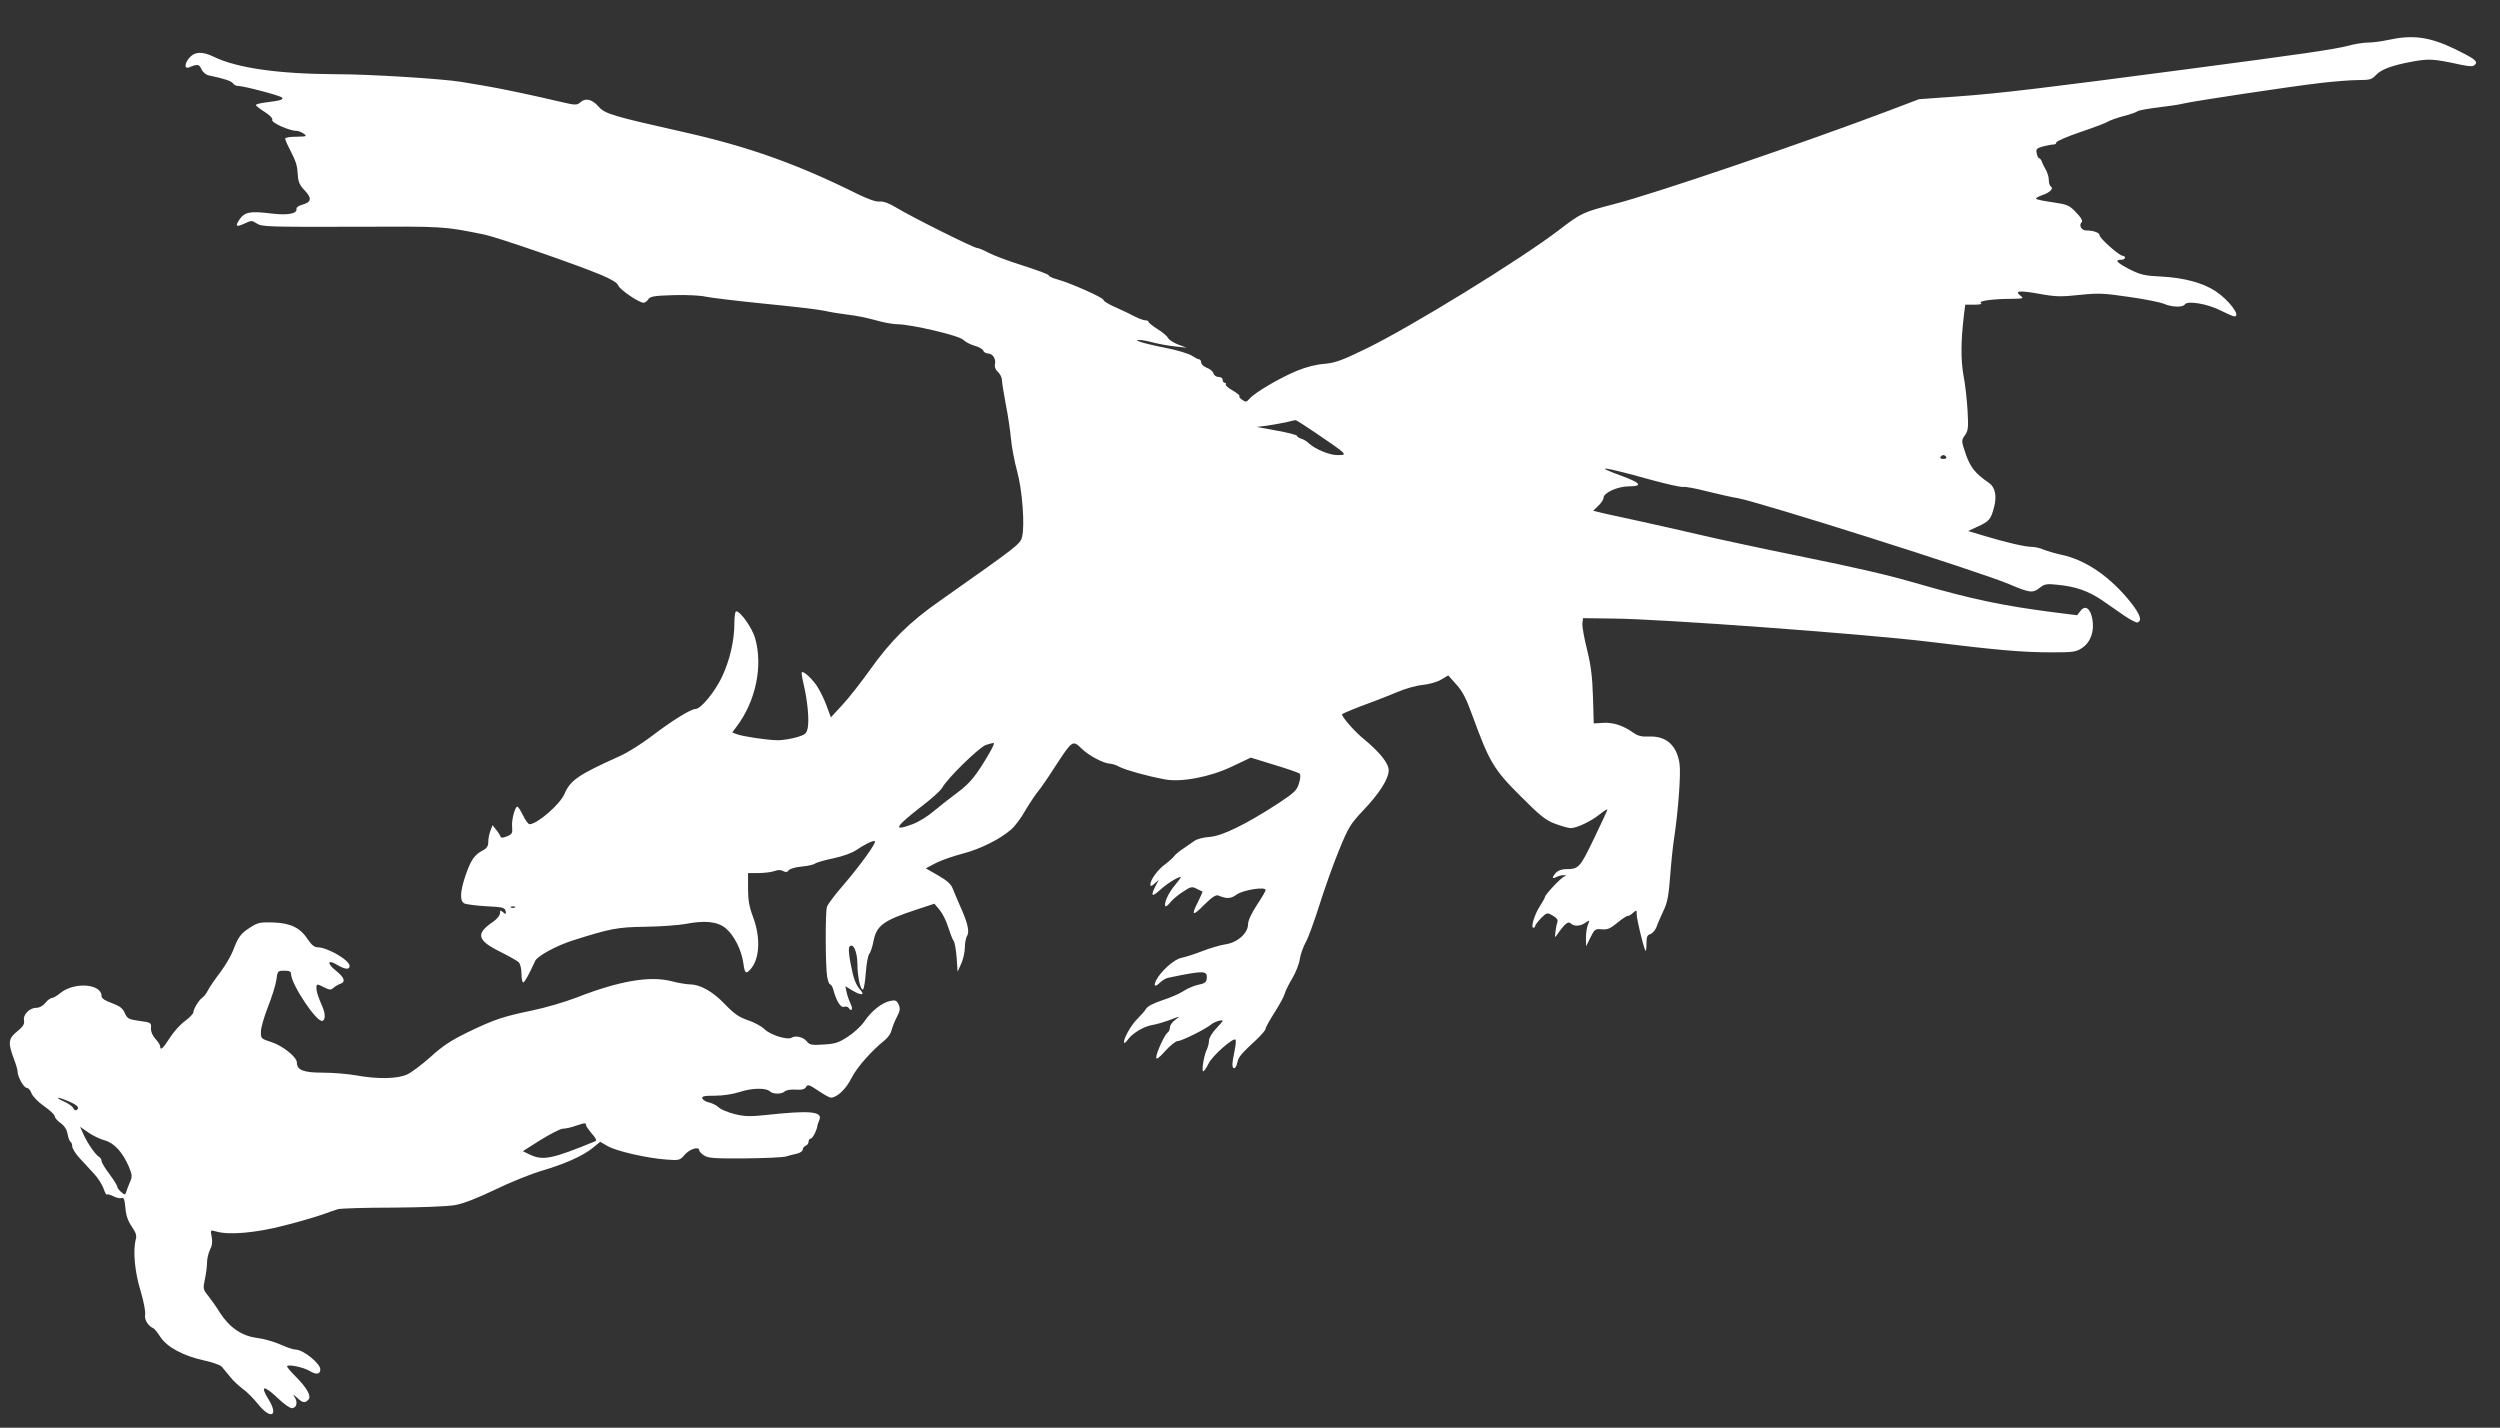<?xml version="1.0" standalone="no"?>
<!DOCTYPE svg PUBLIC "-//W3C//DTD SVG 20010904//EN"
 "http://www.w3.org/TR/2001/REC-SVG-20010904/DTD/svg10.dtd">
<svg version="1.0" xmlns="http://www.w3.org/2000/svg"
 width="1280pt" height="731pt" viewBox="0 0 1280 731"
 preserveAspectRatio="xMidYMid meet">
<rect x="0" y="0" width="1280" height="731" fill="#333333" stroke="none"/>
<g transform="translate(0,731) scale(0.1,-0.1)"
fill="#ffffff" stroke="none">
<path d="M12225 7105 c-33 -7 -78 -13 -101 -13 -23 0 -68 -7 -100 -16 -79 -20
-239 -43 -824 -120 -735 -97 -967 -125 -1181 -140 l-194 -14 -150 -57 c-433
-164 -1203 -427 -1411 -480 -160 -42 -166 -44 -281 -132 -200 -153 -758 -496
-988 -608 -127 -62 -160 -73 -215 -78 -41 -3 -93 -16 -141 -36 -87 -36 -216
-112 -241 -142 -16 -18 -20 -19 -38 -6 -11 7 -17 16 -14 19 3 3 -13 16 -35 29
-22 12 -38 26 -35 31 3 4 0 8 -5 8 -6 0 -11 7 -11 15 0 9 -9 15 -21 15 -12 0
-23 8 -26 18 -2 10 -18 23 -34 29 -16 6 -29 18 -29 27 0 9 -5 16 -10 16 -6 0
-23 9 -38 19 -15 10 -76 29 -135 40 -60 12 -118 26 -130 31 -21 8 -21 9 -2 9
11 1 44 -6 74 -14 29 -7 79 -16 110 -19 l56 -6 -43 16 c-23 9 -47 24 -52 34
-5 10 -30 31 -55 46 -25 16 -45 32 -45 37 0 4 -7 7 -16 7 -9 0 -33 9 -53 19
-20 11 -64 32 -98 47 -35 15 -63 32 -63 38 0 12 -169 87 -238 106 -23 6 -42
15 -42 20 0 5 -60 27 -132 50 -73 23 -153 53 -177 66 -24 13 -50 24 -57 24
-18 0 -340 161 -415 207 -38 23 -66 33 -85 31 -19 -2 -59 12 -114 39 -310 154
-560 243 -895 318 -360 81 -398 92 -431 130 -34 38 -67 45 -94 20 -16 -14 -26
-14 -101 4 -144 34 -311 69 -384 81 -38 6 -95 16 -125 21 -98 16 -471 39 -635
39 -297 1 -511 31 -632 90 -56 27 -94 26 -121 -3 -27 -29 -30 -62 -4 -52 43
18 52 17 63 -9 7 -15 23 -29 38 -32 77 -16 117 -29 124 -41 4 -7 16 -13 26
-13 29 0 214 -49 224 -59 11 -11 -6 -16 -86 -26 -26 -3 -47 -9 -47 -13 1 -4
21 -20 45 -35 27 -17 42 -33 39 -41 -6 -14 88 -56 124 -56 10 0 27 -7 38 -15
17 -13 14 -14 -38 -15 -32 0 -58 -4 -58 -10 0 -5 11 -31 25 -57 32 -63 37 -80
40 -131 2 -34 10 -51 35 -77 38 -40 35 -60 -12 -73 -18 -5 -32 -14 -30 -21 5
-26 -47 -35 -139 -23 -101 12 -128 6 -155 -35 -21 -33 -14 -37 29 -17 34 16
37 16 63 -1 25 -16 61 -17 488 -16 477 2 463 3 676 -40 64 -13 470 -153 594
-205 55 -23 87 -42 91 -55 7 -21 106 -89 130 -89 8 0 18 8 24 17 8 15 28 19
131 22 66 2 140 -2 163 -8 24 -5 160 -22 302 -36 143 -14 280 -30 305 -36 25
-6 79 -15 120 -20 41 -4 106 -18 145 -29 38 -11 87 -20 108 -20 70 0 319 -58
339 -80 10 -10 36 -24 57 -30 21 -5 42 -17 45 -25 3 -8 14 -15 25 -15 24 0 42
-29 35 -56 -3 -12 3 -27 15 -38 12 -11 21 -29 21 -42 0 -12 9 -67 19 -121 11
-54 23 -134 27 -178 4 -44 18 -118 31 -165 27 -95 41 -282 26 -339 -9 -37 -23
-47 -419 -326 -158 -110 -254 -206 -360 -355 -45 -63 -108 -144 -141 -179
l-59 -64 -22 60 c-12 33 -35 79 -50 102 -27 39 -69 77 -77 69 -2 -2 2 -31 10
-63 20 -86 28 -178 21 -219 -6 -32 -11 -37 -58 -51 -28 -8 -71 -15 -95 -15
-52 0 -178 19 -211 31 l-23 9 24 32 c97 129 134 309 93 451 -16 54 -75 137
-97 137 -5 0 -9 -28 -9 -62 0 -89 -24 -190 -64 -275 -37 -77 -108 -163 -135
-163 -24 0 -121 -60 -227 -141 -50 -38 -122 -83 -160 -100 -214 -96 -254 -124
-284 -194 -23 -54 -140 -155 -179 -155 -6 0 -21 20 -33 45 -12 25 -25 45 -29
45 -13 0 -31 -71 -27 -105 3 -30 0 -36 -26 -47 -23 -9 -31 -9 -34 0 -2 6 -12
22 -22 34 l-18 23 -11 -28 c-6 -16 -11 -41 -11 -57 0 -22 -7 -33 -28 -44 -42
-22 -60 -47 -87 -124 -30 -86 -32 -136 -7 -148 9 -4 60 -11 112 -14 84 -4 95
-7 99 -25 3 -17 1 -18 -13 -6 -14 12 -16 11 -16 -5 0 -11 -16 -30 -36 -44 -89
-60 -81 -94 33 -151 46 -23 91 -48 99 -56 8 -8 14 -34 14 -59 0 -24 4 -44 9
-44 7 0 30 42 61 110 11 25 110 79 193 105 192 61 227 68 372 70 77 1 168 8
202 14 104 20 166 13 209 -22 43 -36 81 -112 90 -179 7 -52 13 -57 37 -30 47
52 52 162 13 266 -20 53 -26 87 -26 147 l0 79 54 0 c30 0 67 5 81 10 18 7 33
7 45 0 14 -7 21 -6 27 3 5 8 33 17 66 20 32 3 64 10 71 16 6 5 48 17 91 26 48
10 96 27 120 43 50 34 95 54 95 43 0 -17 -81 -128 -159 -219 -44 -50 -83 -102
-87 -115 -9 -27 -8 -304 1 -358 4 -22 11 -39 15 -39 5 0 11 -10 15 -22 17 -63
38 -98 56 -93 9 3 20 1 24 -5 14 -23 24 -8 11 18 -7 15 -17 42 -21 60 l-7 33
34 -21 c43 -26 68 -28 46 -2 -27 30 -38 59 -53 139 -10 51 -11 81 -5 87 19 19
39 -26 40 -89 0 -66 16 -138 29 -131 4 3 11 42 14 86 3 44 11 87 17 95 7 9 16
35 21 60 16 87 48 111 228 170 l85 28 27 -32 c15 -18 35 -58 44 -89 10 -31 22
-63 28 -70 5 -7 12 -45 15 -85 l5 -72 18 40 c10 22 19 59 19 83 0 23 5 51 12
61 13 22 2 68 -38 156 -12 28 -28 65 -35 83 -9 25 -28 42 -76 70 l-63 36 53
28 c30 15 92 36 138 48 88 23 189 73 246 123 19 16 52 60 73 98 22 37 51 80
64 96 13 15 53 73 88 128 89 136 90 137 136 92 38 -37 113 -76 145 -77 10 0
32 -7 50 -17 32 -16 138 -46 229 -63 84 -17 236 12 347 66 l95 45 120 -37 c67
-20 125 -40 130 -45 6 -5 4 -25 -3 -49 -11 -37 -23 -48 -109 -105 -160 -104
-285 -166 -349 -170 -31 -2 -65 -11 -77 -20 -11 -8 -38 -26 -58 -40 -20 -13
-40 -30 -45 -37 -4 -7 -25 -26 -46 -42 -40 -29 -77 -80 -77 -105 0 -11 5 -9
21 5 l22 19 -17 -32 c-26 -52 -19 -58 23 -20 36 33 91 67 106 67 4 0 -10 -19
-29 -42 -34 -39 -59 -96 -49 -108 3 -3 15 7 26 21 12 15 41 39 65 54 39 26 45
27 70 14 15 -7 28 -14 29 -14 1 -1 -9 -23 -22 -50 -38 -74 -30 -79 30 -18 41
40 60 53 73 48 42 -18 64 -17 94 5 31 23 148 42 148 23 0 -5 -20 -40 -45 -77
-28 -43 -45 -80 -45 -98 0 -46 -54 -94 -116 -103 -27 -4 -80 -20 -119 -35 -38
-15 -86 -30 -105 -34 -37 -6 -105 -67 -130 -114 -16 -32 -6 -38 19 -13 11 11
31 23 43 25 189 39 202 38 196 -9 -2 -14 -14 -22 -43 -27 -22 -5 -56 -19 -75
-32 -19 -13 -68 -34 -108 -47 -46 -15 -78 -32 -84 -44 -6 -10 -26 -33 -44 -51
-32 -29 -78 -113 -68 -123 2 -3 11 5 20 18 22 31 83 67 124 73 19 3 60 15 90
26 55 21 55 21 28 1 -16 -11 -28 -29 -28 -39 0 -10 -5 -22 -11 -26 -15 -9 -59
-104 -59 -128 0 -13 13 -4 46 33 25 28 54 51 65 51 19 0 142 61 169 84 16 14
60 28 60 19 0 -2 -16 -21 -35 -41 -19 -20 -35 -47 -35 -60 0 -13 -5 -32 -10
-43 -14 -26 -29 -108 -20 -114 3 -2 16 15 27 38 20 42 127 136 139 124 3 -3 1
-29 -5 -57 -6 -28 -11 -60 -11 -70 0 -30 18 -24 25 9 6 30 19 45 99 119 25 24
46 48 46 55 0 7 21 44 45 82 25 39 48 81 52 95 3 14 21 50 39 80 18 30 36 75
39 100 4 25 18 63 30 85 13 22 44 108 70 190 26 83 71 209 100 280 49 120 59
136 124 205 83 87 131 162 131 206 0 36 -45 92 -127 160 -49 39 -120 122 -111
128 12 7 74 33 138 56 41 15 107 41 145 57 39 17 96 33 128 36 32 3 75 15 95
27 l37 22 41 -46 c32 -35 51 -72 84 -163 85 -233 108 -273 244 -408 102 -103
131 -125 179 -143 32 -12 68 -22 80 -22 31 1 102 34 148 71 21 17 39 28 39 24
0 -3 -31 -70 -69 -149 -73 -151 -77 -156 -147 -156 -17 0 -38 -8 -47 -18 -23
-25 -21 -35 2 -22 11 5 28 10 38 9 14 0 14 -2 3 -6 -17 -6 -100 -94 -100 -106
0 -4 -12 -25 -26 -47 -27 -41 -48 -110 -33 -110 5 0 9 4 9 9 0 5 14 23 30 40
30 29 31 30 60 13 20 -11 28 -22 24 -32 -3 -8 -8 -31 -10 -50 -4 -31 -3 -33 8
-16 38 55 57 71 69 59 18 -18 50 -16 77 3 21 15 22 14 12 -11 -6 -15 -10 -45
-10 -68 l1 -42 22 45 c21 42 24 45 58 42 29 -3 44 4 78 32 24 20 48 36 54 36
6 0 19 7 29 17 17 15 18 15 18 -9 0 -26 37 -178 45 -186 3 -3 5 14 5 37 0 34
4 44 19 48 11 3 25 19 32 36 6 18 23 56 36 84 20 41 27 79 34 175 5 68 14 155
20 193 22 146 36 337 28 387 -15 93 -68 140 -155 137 -39 -2 -58 3 -82 20 -51
36 -102 53 -153 50 l-49 -3 -4 135 c-3 102 -10 160 -30 242 -15 59 -26 120
-24 135 l3 27 155 -2 c245 -2 1288 -79 1610 -118 359 -44 484 -55 636 -55 110
0 124 2 155 23 43 29 63 85 52 146 -10 57 -37 75 -61 43 l-17 -22 -120 15
c-263 34 -418 67 -690 145 -174 50 -291 77 -623 145 -178 36 -401 84 -495 106
-95 22 -244 56 -332 75 -88 19 -173 37 -189 42 l-29 7 26 25 c15 14 27 32 27
41 0 26 73 59 131 59 72 0 59 18 -37 53 -154 56 -98 49 139 -17 87 -24 167
-42 176 -39 10 2 65 -8 122 -23 57 -14 127 -30 154 -34 103 -17 1233 -374
1392 -441 106 -45 121 -47 157 -18 24 19 36 21 90 15 95 -9 158 -32 228 -79
35 -24 87 -60 117 -81 30 -20 59 -35 65 -33 25 8 14 41 -34 102 -106 133 -232
219 -357 245 -32 7 -72 19 -90 26 -17 8 -44 14 -60 14 -35 0 -132 23 -242 56
l-84 25 49 23 c59 27 67 37 83 97 16 59 7 104 -26 127 -69 47 -94 78 -118 146
-23 69 -24 70 -5 97 17 23 19 39 14 125 -3 55 -12 137 -21 182 -14 81 -14 172
3 315 l6 47 46 0 c29 0 42 3 34 9 -16 10 64 21 158 21 59 1 63 2 46 15 -34 26
-9 29 93 11 87 -16 114 -16 208 -6 97 10 123 9 252 -10 79 -11 159 -27 179
-35 41 -18 98 -20 108 -4 12 21 115 4 182 -30 34 -17 66 -31 72 -31 35 0 -26
82 -96 129 -65 43 -162 69 -278 75 -86 4 -106 9 -162 37 -66 34 -79 49 -44 49
11 0 20 5 20 10 0 6 -5 10 -11 10 -18 0 -119 90 -119 105 0 13 -30 25 -68 25
-25 0 -40 26 -24 42 7 7 -1 22 -28 50 -35 37 -44 41 -118 52 -44 6 -83 14 -87
18 -3 3 9 11 29 18 40 13 63 35 46 45 -5 3 -10 18 -10 33 0 15 -7 38 -15 52
-8 14 -18 33 -21 43 -3 9 -10 17 -14 17 -4 0 -10 11 -12 25 -5 22 0 26 31 35
20 5 44 10 54 10 9 0 16 5 15 10 -2 6 54 30 124 54 71 24 134 48 140 53 7 5
42 18 78 28 36 9 70 21 75 26 6 4 53 13 105 19 52 6 111 15 130 20 48 12 545
87 700 105 69 8 155 15 193 15 60 0 71 3 91 25 28 30 81 50 189 70 84 15 107
14 244 -16 51 -10 65 -11 75 0 17 17 -4 32 -107 82 -128 61 -214 72 -340 44z
m-5488 -2012 c166 -113 166 -113 109 -113 -39 0 -111 30 -142 58 -11 11 -30
23 -42 26 -12 4 -22 11 -22 15 0 4 -46 16 -102 26 l-103 19 55 7 c30 5 73 12
95 17 22 6 43 10 47 11 4 1 51 -29 105 -66z m3228 -123 c3 -5 -3 -10 -15 -10
-12 0 -18 5 -15 10 3 6 10 10 15 10 5 0 12 -4 15 -10z m-4900 -1517 c-66 -113
-99 -154 -163 -201 -37 -27 -91 -70 -121 -95 -30 -26 -79 -56 -109 -67 -105
-39 -91 -15 56 99 46 35 88 74 95 86 26 49 189 208 225 221 21 7 39 11 41 9 2
-2 -9 -26 -24 -52z m-2428 -789 c-3 -3 -12 -4 -19 -1 -8 3 -5 6 6 6 11 1 17
-2 13 -5z"/>
<path d="M1282 2562 c-49 -31 -62 -48 -88 -117 -10 -27 -40 -78 -66 -113 -27
-35 -55 -76 -63 -92 -8 -16 -21 -33 -28 -37 -17 -11 -47 -59 -47 -76 0 -7 -19
-27 -42 -44 -24 -17 -59 -56 -78 -86 -35 -55 -50 -69 -50 -44 0 7 -11 24 -25
39 -15 17 -23 36 -22 54 2 28 0 29 -59 37 -56 8 -62 11 -75 40 -11 25 -26 36
-66 51 -36 13 -53 24 -53 36 0 64 -142 74 -213 14 -16 -13 -35 -24 -42 -24 -7
0 -22 -11 -33 -25 -12 -15 -30 -25 -46 -25 -35 0 -69 -35 -63 -65 3 -19 -5
-31 -34 -55 -46 -36 -49 -59 -19 -138 11 -29 20 -59 20 -68 0 -27 32 -84 47
-84 8 0 19 -12 24 -27 6 -16 34 -45 64 -66 30 -21 55 -44 55 -52 0 -7 13 -23
30 -35 19 -13 32 -33 36 -56 3 -19 10 -37 15 -40 5 -3 9 -14 9 -24 0 -10 17
-37 37 -59 21 -22 54 -58 74 -80 20 -21 42 -56 49 -76 7 -20 14 -34 17 -31 3
3 18 -1 34 -9 15 -8 34 -12 42 -9 11 4 15 -7 19 -50 3 -39 13 -67 32 -95 22
-32 27 -47 21 -68 -15 -57 -5 -167 25 -263 16 -55 26 -106 23 -122 -5 -24 16
-58 43 -69 5 -2 21 -22 35 -44 34 -52 117 -97 222 -120 43 -9 85 -24 93 -33 8
-10 27 -32 42 -51 14 -19 44 -46 65 -62 21 -15 56 -50 78 -78 65 -81 107 -62
54 24 -45 73 -25 75 49 5 29 -28 61 -50 70 -50 23 0 32 28 16 54 -12 20 -12
20 12 -1 28 -27 41 -28 58 -8 15 18 -10 61 -69 120 -22 22 -41 44 -41 49 0 13
81 -3 115 -23 34 -21 55 -18 55 8 0 30 -88 101 -126 101 -12 0 -47 12 -78 26
-32 14 -86 30 -121 34 -77 10 -140 53 -189 129 -17 28 -44 66 -59 85 -28 34
-28 38 -18 86 6 28 11 67 11 86 0 19 7 48 15 65 11 20 14 41 9 66 -7 36 -7 36
22 28 66 -20 206 -7 348 30 76 19 164 45 195 56 31 11 67 24 81 28 14 4 140 8
280 8 148 1 282 6 320 13 42 7 115 36 207 80 78 38 184 80 234 95 115 33 212
76 263 117 l39 32 38 -22 c44 -26 203 -62 301 -69 66 -5 69 -4 95 26 26 29 73
43 73 21 0 -5 11 -17 25 -26 21 -14 54 -16 207 -15 101 1 197 5 213 10 17 5
42 12 58 15 15 4 27 13 27 20 0 8 7 16 15 20 8 3 15 12 15 21 0 8 5 15 10 15
10 0 31 40 35 65 0 6 5 18 9 28 22 47 -44 53 -274 28 -79 -8 -106 -8 -159 5
-35 9 -71 24 -81 34 -10 10 -32 21 -48 25 -17 3 -33 13 -36 21 -4 11 8 14 64
14 42 0 93 8 127 19 63 21 136 22 155 3 15 -15 61 -15 76 0 7 7 32 11 56 9 32
-2 47 2 53 14 8 14 16 12 62 -19 29 -20 58 -36 65 -36 31 0 78 44 106 101 28
55 102 139 172 195 15 12 30 35 33 50 4 16 16 46 27 67 17 32 18 43 9 64 -10
21 -16 24 -44 18 -42 -9 -95 -51 -131 -104 -16 -24 -54 -59 -85 -79 -47 -31
-67 -37 -125 -40 -60 -4 -71 -2 -85 16 -17 22 -58 32 -78 19 -21 -13 -107 13
-138 43 -16 16 -56 37 -87 47 -44 15 -70 33 -116 81 -63 66 -126 101 -179 102
-17 0 -60 7 -94 16 -112 29 -268 2 -486 -83 -62 -24 -166 -54 -230 -67 -148
-31 -191 -45 -328 -111 -84 -41 -129 -70 -190 -126 -44 -39 -98 -80 -120 -90
-49 -23 -151 -25 -261 -5 -44 8 -121 14 -172 14 -98 0 -132 13 -132 52 0 28
-74 87 -132 105 -52 17 -53 18 -52 54 0 20 17 77 36 126 20 50 39 111 43 138
6 46 7 47 41 47 26 0 34 -4 34 -17 1 -52 130 -247 160 -240 16 3 17 36 1 72
-23 53 -31 78 -31 95 0 24 3 24 41 4 27 -13 33 -14 47 -1 10 8 25 17 35 20 28
10 20 33 -23 67 -48 38 -43 60 6 30 41 -24 64 -26 64 -6 0 30 -114 96 -165 96
-15 0 -31 13 -48 39 -40 61 -87 84 -176 88 -69 2 -80 0 -119 -25z m-928 -892
c44 -19 56 -33 37 -44 -5 -3 -12 1 -15 9 -3 9 -25 25 -48 35 -56 26 -33 26 26
0z m2646 -120 c0 -5 14 -25 30 -44 21 -23 26 -35 18 -39 -219 -90 -266 -100
-332 -70 l-39 19 90 57 c50 31 101 57 114 58 13 0 42 6 64 14 51 17 55 17 55
5z m-2463 -79 c47 -13 91 -60 123 -135 17 -42 18 -50 5 -79 -7 -17 -16 -40
-19 -50 -5 -16 -6 -16 -26 0 -11 10 -20 22 -20 28 0 6 -18 34 -40 64 -22 29
-40 59 -40 67 0 7 -6 17 -13 21 -19 11 -60 71 -80 116 l-17 38 43 -30 c23 -16
61 -34 84 -40z"/>
</g>
</svg>
